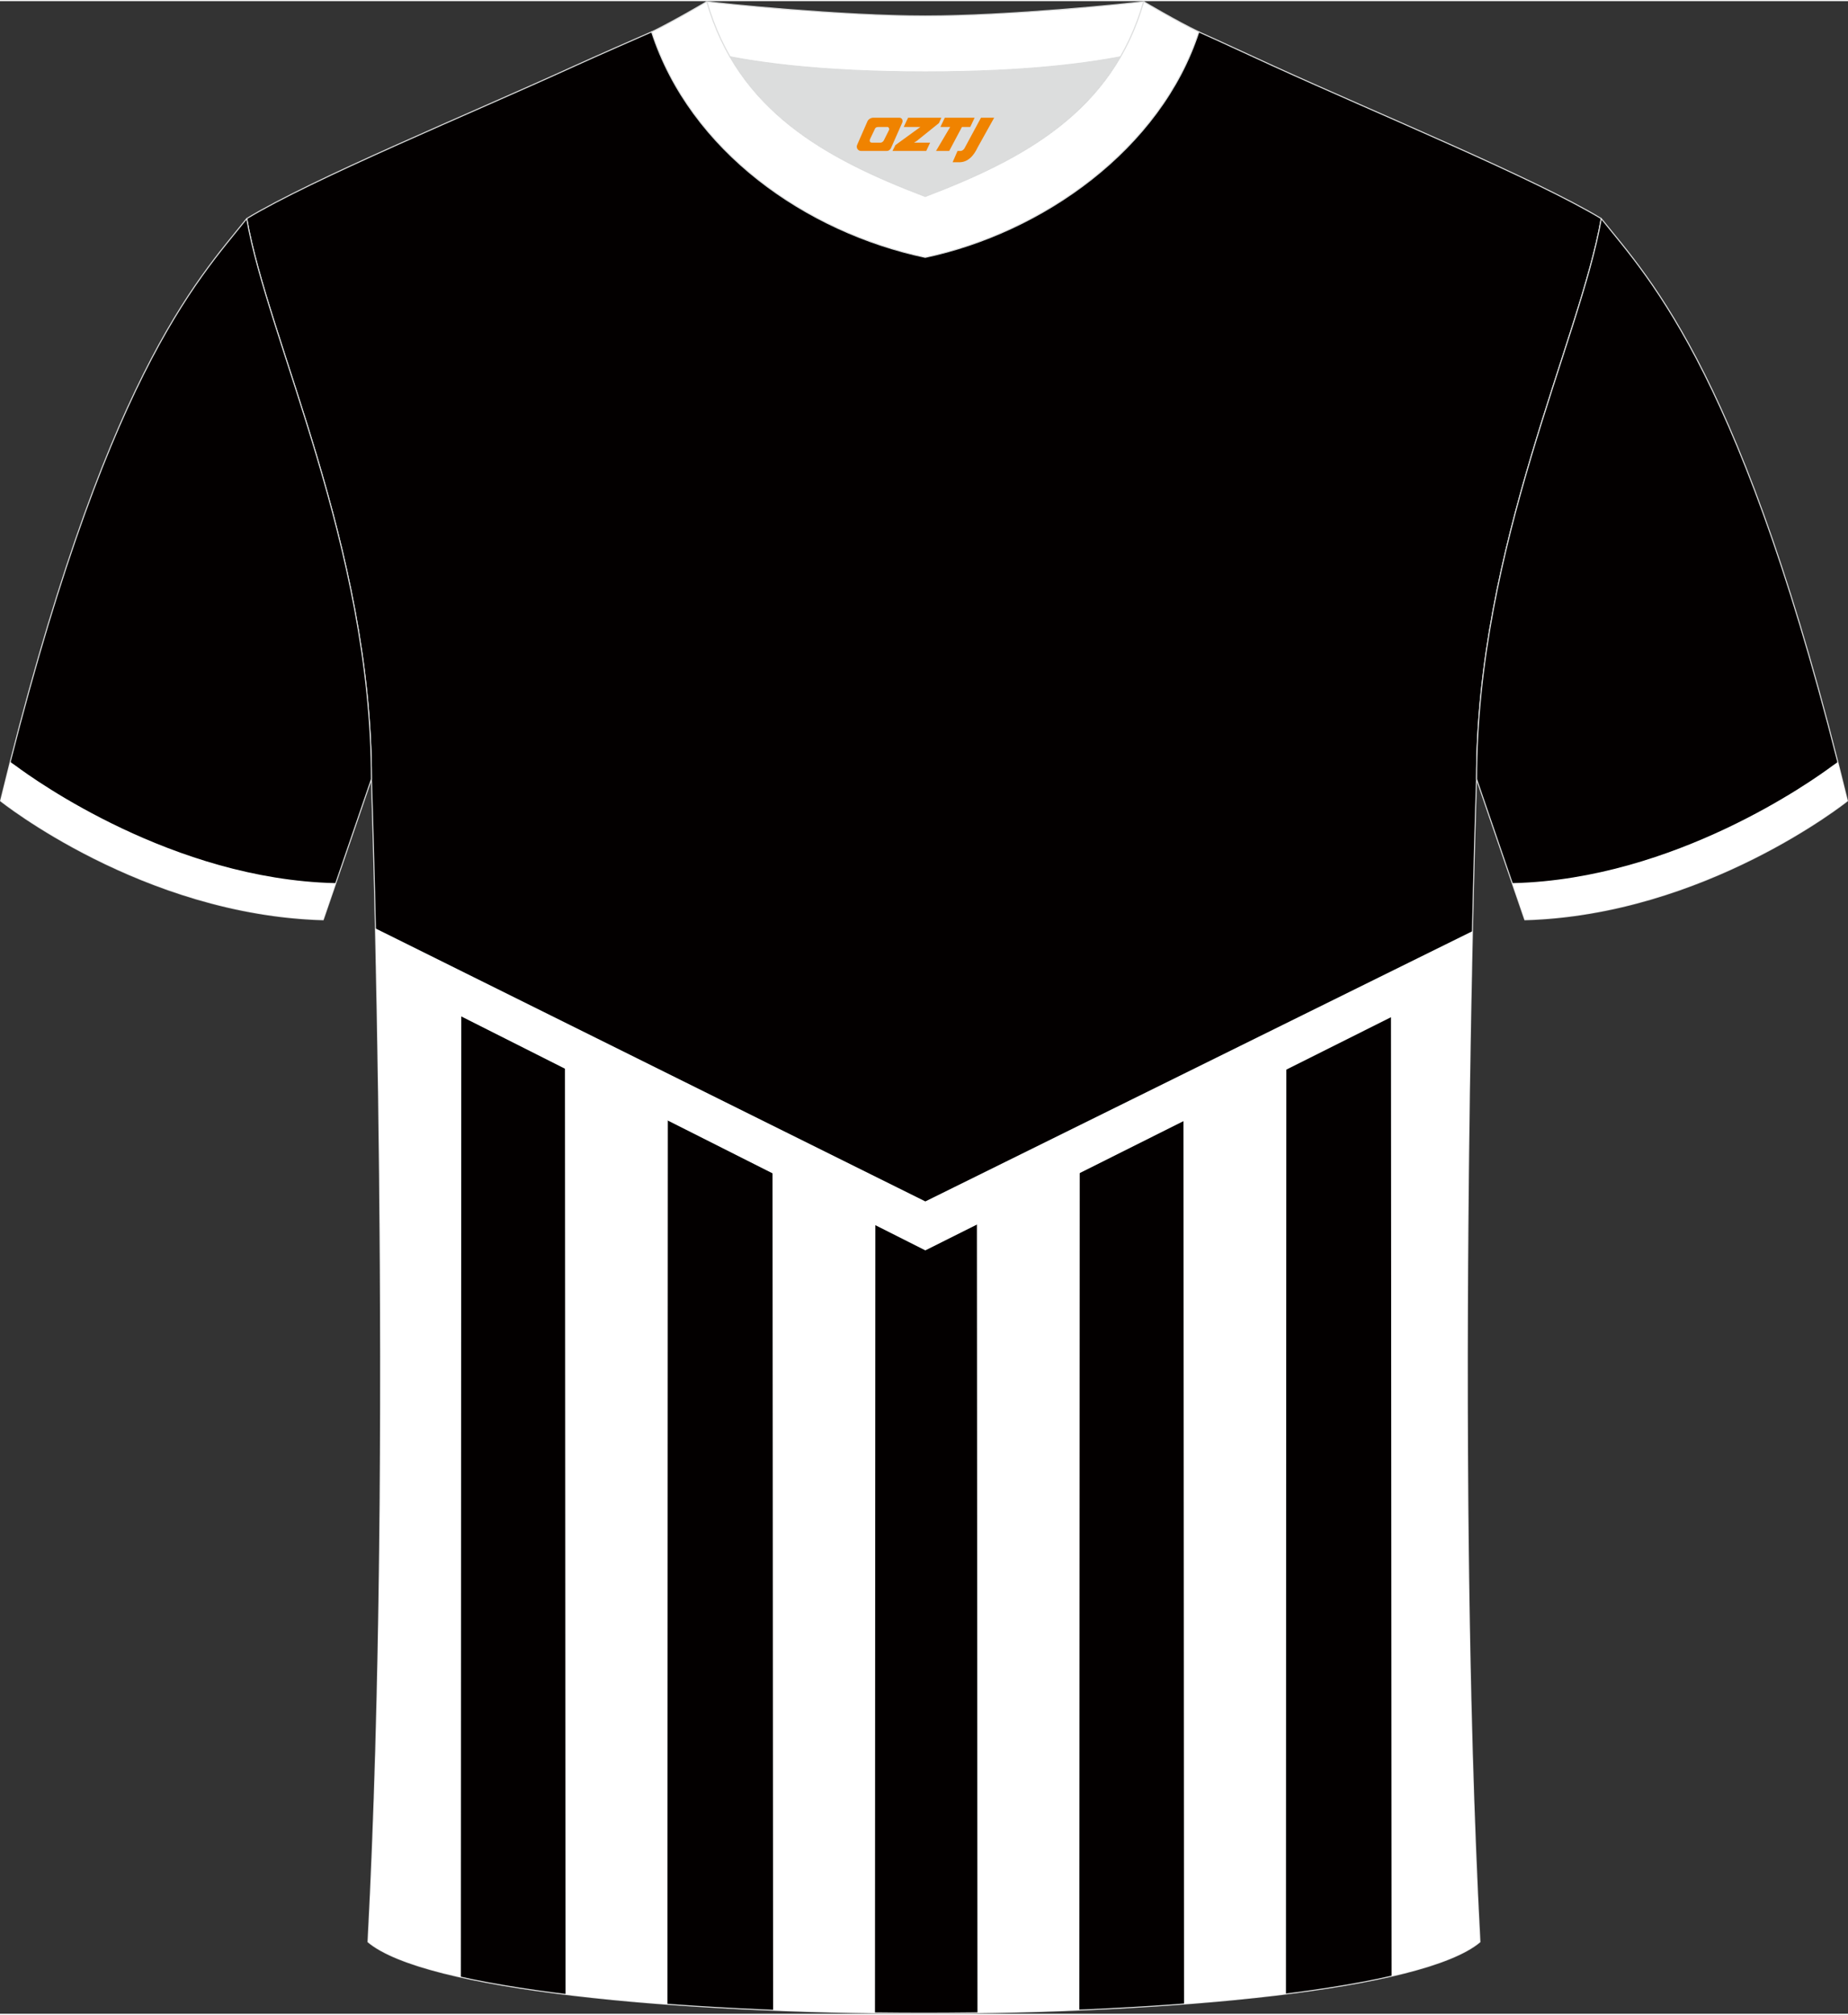 <?xml version="1.0" encoding="utf-8"?>
<!-- Generator: Adobe Illustrator 24.0.1, SVG Export Plug-In . SVG Version: 6.00 Build 0)  -->
<svg xmlns="http://www.w3.org/2000/svg" xmlns:xlink="http://www.w3.org/1999/xlink" version="1.1" id="图层_1" x="0px" y="0px" width="378px" height="412px" viewBox="0 0 377.89 411.42" enable-background="new 0 0 377.89 411.42" xml:space="preserve">
<rect x="0" y="0" width="377.89" height="411.42" fill="#333333" stroke="none"/>
<g>
	
		<path fill-rule="evenodd" clip-rule="evenodd" fill="#030000" stroke="#DCDDDD" stroke-width="0.22" stroke-linecap="round" stroke-linejoin="round" stroke-miterlimit="22.926" d="   M75.25,396.73c5.36-101,0.7-237.68,0.7-237.68c0-47.62-21.24-89.93-25.5-114.6c13.63-8.23,45.28-21.25,67.14-31.23   c5.55-2.52,11.68-5.18,15.66-6.93c17.52-0.32,25.34,1.25,55.54,1.25h0.31c30.2,0,38.53-1.57,56.04-1.25   c3.98,1.76,9.6,4.41,15.15,6.93c21.87,9.98,53.51,23,67.14,31.23c-4.27,24.67-25.5,66.98-25.5,114.6c0,0-4.66,136.67,0.7,237.68   C279.57,416.17,98.32,416.17,75.25,396.73z"/>
	<g>
		<path fill-rule="evenodd" clip-rule="evenodd" fill="#FFFFFF" d="M76.97,198.8c-0.07-3.25-0.13-6.33-0.2-9.25l112.45,55.81    l111.87-55.24c-0.07,2.95-0.13,6.07-0.2,9.35l-111.67,55.9L76.97,198.8z"/>
		<path fill-rule="evenodd" clip-rule="evenodd" fill="#FFFFFF" d="M178.92,411.25c-7.03-0.09-14.01-0.27-20.83-0.54l-0.12-173.44    l21.03,9.32L178.92,411.25z"/>
		<path fill-rule="evenodd" clip-rule="evenodd" fill="#FFFFFF" d="M136.48,409.49c-7.36-0.55-14.35-1.22-20.84-2.02l-0.12-191.76    l21.04,10.69L136.48,409.49z"/>
		<path fill-rule="evenodd" clip-rule="evenodd" fill="#FFFFFF" d="M75.25,396.73c3.62-68.25,2.67-152.79,1.67-200.44l17.41,8.25    l-0.09,199.4C85.25,401.95,78.59,399.55,75.25,396.73z"/>
		<path fill-rule="evenodd" clip-rule="evenodd" fill="#FFFFFF" d="M300.95,196.7c-1,47.72-1.93,131.97,1.68,200.03    c-3.22,2.72-9.54,5.05-18.07,7.01l-0.13-199.57L300.95,196.7z"/>
		<path fill-rule="evenodd" clip-rule="evenodd" fill="#FFFFFF" d="M262.96,407.38c-6.48,0.81-13.47,1.49-20.84,2.05L242,226.48    l21.04-10.77L262.96,407.38z"/>
		<path fill-rule="evenodd" clip-rule="evenodd" fill="#FFFFFF" d="M220.71,410.67c-6.82,0.28-13.8,0.47-20.83,0.57l-0.12-165.21    l21.03-9.8L220.71,410.67z"/>
	</g>
	
		<path fill-rule="evenodd" clip-rule="evenodd" fill="#030000" stroke="#DCDDDD" stroke-width="0.22" stroke-linecap="round" stroke-linejoin="round" stroke-miterlimit="22.926" d="   M327.44,44.46c10.2,12.75,29.25,32.3,50.34,119.02c0,0-29.08,23.29-65.98,24.31c0,0-7.14-20.75-9.86-28.74   C301.94,111.44,323.17,69.13,327.44,44.46z"/>
	<path fill-rule="evenodd" clip-rule="evenodd" fill="#FFFFFF" d="M375.81,155.54c0.66,2.58,1.31,5.23,1.97,7.94   c0,0-29.08,23.29-65.98,24.31l-2.58-7.5h0.32c32.96-0.82,61.19-21.02,65.13-23.95C374.82,156.22,375.34,155.86,375.81,155.54z"/>
	<path fill-rule="evenodd" clip-rule="evenodd" fill="#DCDDDD" d="M149.28,11.38c8.45,14.62,23.39,22.27,39.92,28.55   c16.55-6.29,31.48-13.92,39.92-28.56c-8.65,1.66-21.45,3.09-39.92,3.09C170.73,14.47,157.93,13.04,149.28,11.38z"/>
	
		<path fill-rule="evenodd" clip-rule="evenodd" fill="#FFFFFF" stroke="#DCDDDD" stroke-width="0.22" stroke-linecap="round" stroke-linejoin="round" stroke-miterlimit="22.926" d="   M189.2,3.04c-17.28,0-41.78-2.53-44.66-2.93c0,0-5.53,4.46-11.29,6.19c0,0,11.78,8.17,55.95,8.17s55.95-8.17,55.95-8.17   c-5.76-1.72-11.29-6.19-11.29-6.19C230.97,0.51,206.48,3.04,189.2,3.04z"/>
	
		<path fill-rule="evenodd" clip-rule="evenodd" fill="#FFFFFF" stroke="#DCDDDD" stroke-width="0.22" stroke-linecap="round" stroke-linejoin="round" stroke-miterlimit="22.926" d="   M189.2,52.38c23.96-5.08,48.15-22.11,55.95-46.09c-4.43-2.12-11.29-6.18-11.29-6.18c-6.4,22.33-24.3,32.08-44.66,39.82   c-20.33-7.73-38.27-17.52-44.66-39.82c0,0-6.86,4.05-11.29,6.19C141.16,30.65,164.85,47.23,189.2,52.38z"/>
	
	
		<path fill-rule="evenodd" clip-rule="evenodd" fill="#030000" stroke="#DCDDDD" stroke-width="0.22" stroke-linecap="round" stroke-linejoin="round" stroke-miterlimit="22.926" d="   M50.45,44.46C40.25,57.22,21.2,76.77,0.11,163.48c0,0,29.08,23.29,65.98,24.31c0,0,7.14-20.75,9.86-28.74   C75.95,111.44,54.72,69.13,50.45,44.46z"/>
	<path fill-rule="evenodd" clip-rule="evenodd" fill="#FFFFFF" d="M2.09,155.52c-0.66,2.59-1.32,5.24-1.98,7.96   c0,0,29.08,23.29,65.98,24.31l2.58-7.5h-0.29c-32.96-0.82-61.19-21.02-65.12-23.95C3.09,156.22,2.57,155.85,2.09,155.52z"/>
</g>
<g>
	<path fill="#F08300" d="M200.6,23.83l-3.4,6.3c-0.2,0.3-0.5,0.5-0.8,0.5h-0.6l-1,2.3h1.2c2,0.1,3.2-1.5,3.9-3L203.3,23.83h-2.5L200.6,23.83z"/>
	<polygon fill="#F08300" points="193.4,23.83 ,199.3,23.83 ,198.4,25.73 ,196.7,25.73 ,194.1,30.63 ,191.4,30.63 ,194.3,25.73 ,192.3,25.73 ,193.2,23.83"/>
	<polygon fill="#F08300" points="187.4,28.93 ,186.9,28.93 ,187.4,28.63 ,192,24.93 ,192.5,23.83 ,185.7,23.83 ,185.4,24.43 ,184.8,25.73 ,187.6,25.73 ,188.2,25.73 ,183.1,29.43    ,182.5,30.63 ,189.1,30.63 ,189.4,30.63 ,190.2,28.93"/>
	<path fill="#F08300" d="M183.9,23.83H178.6C178.1,23.83,177.6,24.13,177.4,24.53L175.3,29.33C175,29.93,175.4,30.63,176.1,30.63h5.2c0.4,0,0.7-0.2,0.9-0.6L184.5,24.83C184.7,24.33,184.4,23.83,183.9,23.83z M181.8,26.33L180.7,28.53C180.5,28.83,180.2,28.93,180.1,28.93l-1.8,0C178.1,28.93,177.7,28.83,177.9,28.23l1-2.1c0.1-0.3,0.4-0.4,0.7-0.4h1.9   C181.7,25.73,181.9,26.03,181.8,26.33z"/>
</g>
</svg>